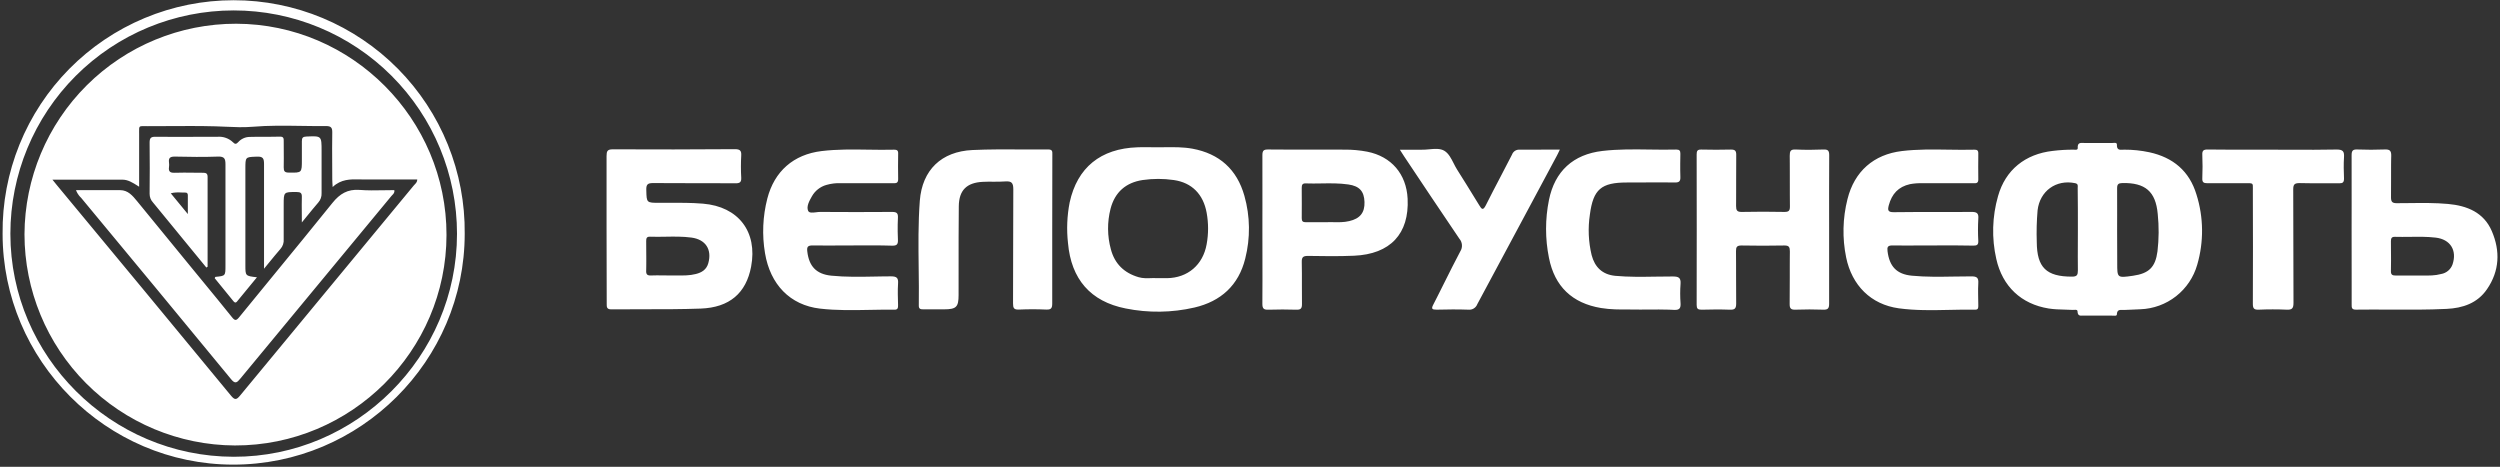 <svg width="964" height="180" viewBox="0 0 964 180" fill="none" xmlns="http://www.w3.org/2000/svg">
<rect x="0" y="0" width="964" height="180" fill="#333333" stroke="none"/>
<path fill-rule="evenodd" clip-rule="evenodd" d="M89.84 179.16C138.96 179.23 179.191 139.16 179.191 90.11V90.13C179.315 78.35 177.103 66.663 172.681 55.744C168.26 44.825 161.717 34.891 153.432 26.517C145.146 18.144 135.281 11.496 124.41 6.959C113.539 2.422 101.875 0.086 90.095 0.086C78.315 0.086 66.651 2.422 55.78 6.959C44.908 11.496 35.045 18.144 26.759 26.517C18.474 34.891 11.931 44.825 7.509 55.744C3.088 66.663 0.875 78.35 1 90.13C1 139 41 179.09 89.84 179.16ZM29.221 29.241C13.072 45.39 4 67.292 4 90.13C4 137.45 42.82 176.07 90.111 176.13C137.401 176.19 176.22 137.43 176.22 90.13C176.22 67.292 167.148 45.39 150.999 29.241C134.851 13.092 112.948 4.02 90.111 4.02C67.273 4.02 45.37 13.092 29.221 29.241ZM803.511 121.69H808.761C810.761 121.69 812.761 121.71 814.791 121.71C814.896 121.708 815.018 121.716 815.145 121.724C815.657 121.758 816.261 121.797 816.261 121.22C816.335 119.425 817.379 119.468 818.437 119.51C818.664 119.52 818.892 119.529 819.11 119.52L819.459 119.504L820.38 119.464L821.716 119.412C822.928 119.366 824.139 119.32 825.351 119.25C830.347 119.069 835.157 117.31 839.092 114.225C843.026 111.14 845.882 106.889 847.251 102.08C849.833 93.219 849.728 83.791 846.951 74.99C844.221 65.96 837.951 60.71 828.781 58.71C825.602 58.032 822.36 57.697 819.11 57.71C818.92 57.711 818.724 57.723 818.529 57.734C817.36 57.801 816.203 57.868 816.281 55.82C816.313 54.983 815.542 55.053 814.89 55.112C814.733 55.126 814.582 55.14 814.451 55.14H803.951C803.758 55.14 803.56 55.13 803.363 55.12C802.189 55.061 801.042 55.004 801.171 57.05C801.22 57.822 800.52 57.771 799.936 57.728C799.809 57.719 799.688 57.71 799.581 57.71C796.907 57.7 794.235 57.857 791.581 58.18C780.911 59.38 773.291 65.51 770.441 75.63C768.181 83.518 767.95 91.849 769.771 99.85C772.131 110.41 779.38 117.27 790.001 118.96C792.015 119.28 794.073 119.333 796.135 119.387C797.165 119.414 798.195 119.44 799.221 119.5C799.381 119.509 799.568 119.495 799.76 119.481C800.168 119.451 800.601 119.419 800.861 119.599C800.951 119.662 801.021 119.75 801.061 119.871C801.087 119.949 801.101 120.042 801.101 120.15C801.17 121.791 802.08 121.749 803.039 121.705L803.251 121.696L803.417 121.691L803.511 121.69ZM816.374 83.251L816.368 84.912C816.364 86.135 816.36 87.357 816.36 88.58L816.401 101.27V101.495C816.4 104.28 816.4 105.705 817.107 106.333C817.849 106.992 819.368 106.775 822.481 106.33C828.64 105.45 831.11 103.04 831.921 96.94C832.488 92.142 832.522 87.295 832.021 82.49C831.231 73.77 827.151 70.41 818.36 70.58C816.831 70.64 816.36 71.04 816.36 72.58C816.401 76.14 816.387 79.696 816.374 83.251ZM801.23 88.74C801.23 90.46 801.222 92.179 801.214 93.899C801.199 97.34 801.184 100.783 801.23 104.23C801.23 106 800.921 106.68 798.941 106.67C789.09 106.67 785.441 103.18 785.38 93.34C785.239 89.261 785.342 85.177 785.691 81.11C786.55 73.65 792.83 69.11 800.16 70.63C801.254 70.857 801.215 71.488 801.175 72.135L801.171 72.212L801.162 72.391L801.16 72.5C801.24 77.91 801.23 83.33 801.23 88.74ZM601.019 58.645C601.153 58.361 601.304 58.044 601.481 57.68C596.06 57.68 591.07 57.74 586.04 57.72C585.401 57.653 584.76 57.801 584.216 58.142C583.672 58.483 583.258 58.996 583.04 59.6C581.569 62.497 580.06 65.378 578.548 68.261L578.519 68.316C576.639 71.903 574.758 75.493 572.95 79.12C571.88 81.22 571.38 80.8 570.38 79.12C568.774 76.448 567.126 73.799 565.471 71.157L563.943 68.721L563.934 68.706L562.92 67.092L561.811 65.32C561.343 64.574 560.929 63.758 560.516 62.943C559.561 61.058 558.607 59.175 556.981 58.17C555.38 57.181 553.241 57.376 551.087 57.572C550.105 57.662 549.119 57.752 548.18 57.73H539.79C540.075 58.175 540.315 58.553 540.526 58.887C540.872 59.431 541.145 59.863 541.43 60.29C548.51 70.88 555.56 81.5 562.72 92.03C563.305 92.696 563.656 93.534 563.723 94.418C563.755 94.844 563.72 95.269 563.622 95.678C563.517 96.119 563.338 96.543 563.09 96.93C560.979 100.916 558.961 104.955 556.943 108.994L556.861 109.157C556.264 110.354 555.666 111.551 555.067 112.746C554.76 113.357 554.451 113.967 554.143 114.577L553.775 115.305C553.418 116.008 553.061 116.709 552.7 117.41C551.83 119.06 552.13 119.41 553.97 119.41C558.05 119.3 562.13 119.26 566.21 119.41C566.939 119.489 567.673 119.322 568.296 118.936C568.919 118.55 569.396 117.968 569.651 117.28L576.687 104.16C581.348 95.469 586.007 86.776 590.664 78.084C593.884 72.073 597.103 66.061 600.32 60.05C600.475 59.768 600.617 59.482 600.774 59.159L601.019 58.645ZM405.74 116.97V88.48C405.74 78.9 405.753 69.32 405.78 59.74C405.78 59.635 405.782 59.531 405.784 59.428C405.801 58.45 405.815 57.63 404.231 57.63C400.847 57.661 397.46 57.643 394.073 57.625C387.712 57.591 381.35 57.556 375 57.85C363 58.4 355.61 65.53 354.68 77.39C354.031 86.031 354.137 94.693 354.242 103.356C354.302 108.188 354.361 113.02 354.29 117.85C354.271 119.2 355.04 119.28 356.04 119.28H364.04C368.74 119.27 369.63 118.39 369.63 113.78C369.637 110.246 369.635 106.713 369.633 103.179C369.63 95.302 369.627 87.426 369.71 79.55C369.771 73.38 372.731 70.44 378.92 70.12C380.255 70.046 381.595 70.055 382.934 70.064C384.513 70.074 386.091 70.084 387.66 69.96C390.03 69.8 390.731 70.48 390.731 72.96C390.675 81.013 390.671 89.06 390.668 97.105C390.665 103.724 390.662 110.342 390.63 116.96C390.62 118.75 390.93 119.46 392.93 119.37C396.42 119.21 399.93 119.21 403.42 119.37C405.36 119.46 405.74 118.79 405.74 116.97ZM705.311 88.41V117.15C705.311 118.88 704.851 119.47 703.091 119.41C699.511 119.28 695.921 119.28 692.341 119.41C690.61 119.47 690.061 118.97 690.091 117.2C690.144 113.651 690.141 110.102 690.138 106.553C690.137 105.587 690.136 104.622 690.137 103.656L690.139 101.911L690.142 101.186C690.143 100.649 690.146 100.113 690.149 99.576C690.153 98.701 690.16 97.825 690.171 96.95C690.171 95.27 689.82 94.62 687.99 94.66C682.49 94.767 676.99 94.767 671.49 94.66C669.761 94.66 669.391 95.25 669.401 96.81C669.413 98.224 669.42 99.639 669.424 101.053L669.428 103.013L669.432 106.541C669.433 110.046 669.435 113.549 669.471 117.05C669.471 118.96 668.91 119.48 667.07 119.42C663.41 119.28 659.74 119.32 656.07 119.42C654.651 119.42 654.231 118.98 654.231 117.57C654.271 98.237 654.271 78.903 654.231 59.57C654.231 58.24 654.481 57.63 655.99 57.67C659.82 57.76 663.66 57.77 667.49 57.67C669.061 57.67 669.49 58.19 669.49 59.67C669.455 62.995 669.456 66.32 669.457 69.645V69.901V71.224L669.455 74.124C669.454 75.066 669.451 76.008 669.447 76.95L669.441 77.996L669.431 79.42C669.431 81.09 669.801 81.75 671.631 81.72C677.12 81.6 682.631 81.61 688.12 81.72C689.841 81.72 690.211 81.15 690.191 79.57C690.175 78.097 690.166 76.623 690.161 75.15C690.155 73.373 690.155 71.597 690.155 69.82V67.897C690.154 66.359 690.152 64.82 690.145 63.281C690.142 62.588 690.137 61.895 690.131 61.202L690.12 60.07C690.12 58.3 690.421 57.55 692.421 57.65C695.99 57.82 699.58 57.8 703.16 57.65C704.99 57.57 705.351 58.24 705.341 59.92C705.271 69.41 705.311 78.91 705.311 88.41ZM729.691 94.64C733.131 94.693 736.576 94.675 740.02 94.658C741.74 94.649 743.461 94.64 745.181 94.64L746.915 94.639L748.495 94.636C752.639 94.63 756.786 94.623 760.971 94.71C762.36 94.73 762.891 94.34 762.831 92.89C762.671 90.062 762.671 87.228 762.831 84.4C763.051 82.07 762.16 81.71 760.051 81.71C758.424 81.728 756.797 81.739 755.17 81.746C752.123 81.759 749.076 81.757 746.029 81.754C740.793 81.75 735.557 81.746 730.32 81.82C727.95 81.86 727.82 81.05 728.32 79.14C729.49 74.8 732.001 72.01 736.49 71.01C738.043 70.721 739.622 70.601 741.2 70.65H760.691L760.817 70.651L761.014 70.654L761.026 70.655C761.983 70.676 762.876 70.696 762.831 69.12C762.792 67.495 762.791 65.873 762.8 64.252L762.814 62.439L762.818 61.88C762.822 61.35 762.826 60.82 762.828 60.29L762.831 59.12C762.851 57.98 762.341 57.72 761.341 57.72C758.002 57.809 754.66 57.759 751.318 57.709H751.31C745.328 57.618 739.35 57.528 733.391 58.24C722.481 59.54 715.051 66.1 712.391 76.77C710.523 84.142 710.349 91.841 711.881 99.29C714.091 110 721.381 117.41 732.2 118.89C738.676 119.774 745.218 119.633 751.758 119.492C755.056 119.421 758.353 119.35 761.641 119.41C762.842 119.429 762.837 118.655 762.831 117.857V117.7C762.831 114.87 762.651 112.03 762.831 109.21C762.961 107.14 762.311 106.57 760.231 106.57C757.962 106.564 755.695 106.603 753.431 106.641C748.018 106.733 742.616 106.824 737.231 106.31C731.351 105.75 728.551 102.74 727.831 96.84C727.641 95.32 727.87 94.64 729.691 94.64ZM323.451 94.658L325.3 94.648C326.379 94.644 327.459 94.64 328.54 94.64C333.7 94.64 338.87 94.56 344.03 94.73C345.83 94.77 346.32 94.18 346.24 92.45C346.192 91.393 346.159 90.332 346.147 89.27C346.124 87.498 346.153 85.723 346.24 83.96C346.33 82.2 345.771 81.72 344.021 81.72C334.771 81.8 325.521 81.78 316.271 81.72C315.796 81.717 315.255 81.784 314.712 81.851C313.367 82.016 312.012 82.183 311.62 81.3C310.87 79.61 312.07 77.46 313.07 75.7C314.271 73.566 316.266 71.992 318.62 71.32C320.464 70.787 322.382 70.554 324.3 70.63H344.151C345.221 70.63 346.33 70.87 346.33 69.11C346.26 65.78 346.28 62.44 346.33 59.11C346.351 57.98 345.811 57.72 344.811 57.72C341.468 57.809 338.126 57.759 334.786 57.709C328.782 57.62 322.786 57.53 316.811 58.25C305.99 59.56 298.601 66.03 295.88 76.56C294.108 83.443 293.804 90.622 294.99 97.63C297 109.68 304.63 117.66 316.191 119C322.504 119.736 328.866 119.615 335.232 119.493C338.463 119.431 341.694 119.369 344.92 119.42C346.29 119.44 346.29 118.61 346.29 117.61C346.231 114.86 346.101 112.1 346.29 109.36C346.45 107.18 345.811 106.56 343.561 106.56C342.741 106.561 341.922 106.568 341.103 106.578C340.614 106.583 340.127 106.591 339.64 106.598L338.72 106.614L337.158 106.642C331.612 106.746 326.079 106.849 320.561 106.3C314.76 105.72 311.95 102.67 311.29 96.96C311.09 95.3 311.391 94.64 313.29 94.64C315.204 94.67 317.118 94.678 319.032 94.675C319.954 94.674 320.876 94.671 321.798 94.666L323.451 94.658ZM632.21 119.37C630.872 119.324 629.454 119.332 627.982 119.339C624.621 119.356 620.979 119.375 617.35 118.77C606.25 116.92 599.46 110.47 597.279 99.43C595.79 92.065 595.79 84.475 597.279 77.11C599.52 66.02 606.62 59.51 617.92 58.2C623.996 57.493 630.105 57.579 636.202 57.664C639.598 57.712 642.989 57.759 646.37 57.67C647.569 57.67 647.97 58.08 647.949 59.26C647.928 60.534 647.906 61.807 647.897 63.081C647.891 63.933 647.89 64.785 647.897 65.638C647.903 66.512 647.92 67.386 647.949 68.26C648.02 69.92 647.449 70.39 645.83 70.37C644.701 70.355 643.572 70.346 642.443 70.341L641.312 70.336L640.151 70.335C639.199 70.334 638.246 70.335 637.293 70.338L635.342 70.344L633.713 70.351L633.502 70.352C631.447 70.361 629.393 70.37 627.34 70.37C617.449 70.37 614.34 72.97 613.06 82.73C612.272 87.934 612.499 93.242 613.73 98.36C614.949 103.04 617.9 105.87 622.81 106.36C627.98 106.836 633.164 106.754 638.347 106.672C640.572 106.636 642.797 106.601 645.02 106.61C647.199 106.61 648.19 107.02 648.02 109.44C647.835 111.933 647.835 114.437 648.02 116.93C648.13 118.83 647.63 119.58 645.569 119.5C645.195 119.478 644.821 119.458 644.446 119.441C644.094 119.426 643.74 119.412 643.386 119.401C640.977 119.323 638.523 119.338 635.862 119.355L634.228 119.365L633.194 119.369L632.21 119.37ZM876.57 57.72C878.871 57.72 881.172 57.729 883.474 57.737C889.333 57.76 895.192 57.782 901.05 57.66C903.47 57.66 903.98 58.42 903.85 60.59C903.67 63.33 903.74 66.09 903.85 68.84C903.85 70.26 903.42 70.7 902.01 70.68C899.775 70.645 897.538 70.652 895.302 70.659C892.455 70.669 889.609 70.678 886.77 70.6C884.77 70.6 884.26 71.09 884.27 73.08C884.314 80.163 884.315 87.248 884.316 94.334C884.318 101.823 884.319 109.313 884.37 116.8C884.37 118.89 883.82 119.51 881.74 119.41C878.17 119.25 874.58 119.25 871 119.41C869 119.51 868.69 118.8 868.7 117.01C868.77 102.6 868.75 88.19 868.7 73.78L868.702 73.259L868.709 72.786C868.725 71.725 868.733 71.186 868.467 70.914C868.121 70.56 867.311 70.66 865.45 70.65C863.866 70.65 862.283 70.643 860.699 70.637C857.534 70.623 854.37 70.61 851.21 70.65C849.71 70.65 849.14 70.32 849.21 68.72C849.33 65.72 849.34 62.72 849.21 59.72C849.13 58.05 849.7 57.63 851.31 57.65C857.964 57.737 864.606 57.73 871.249 57.724L874.513 57.721L876.57 57.72ZM233.89 60.16V88.16C233.903 97.82 233.923 107.46 233.949 117.08V117.16C233.939 118.334 233.93 119.29 235.69 119.29C239.846 119.243 244.007 119.246 248.169 119.248C255.505 119.253 262.846 119.258 270.17 118.99C281.34 118.59 287.71 112.98 289.63 102.83C292.18 89.35 284.73 79.65 271.06 78.53C266.534 78.157 262.009 78.178 257.49 78.2C256.437 78.205 255.383 78.21 254.33 78.21C251.774 78.21 250.528 78.21 249.904 77.587C249.314 76.997 249.282 75.848 249.222 73.609L249.21 73.21C249.159 71.14 249.73 70.59 251.819 70.59C257.462 70.638 263.102 70.641 268.741 70.643L272.576 70.645C273.974 70.646 275.371 70.648 276.769 70.651C279.028 70.656 281.289 70.665 283.55 70.68C285.239 70.69 285.92 70.3 285.819 68.49C285.659 65.659 285.659 62.821 285.819 59.99C285.949 57.96 285.22 57.52 283.3 57.52C267.626 57.64 251.96 57.66 236.3 57.58C234.19 57.57 233.89 58.31 233.89 60.16ZM255.538 106.193L255.777 106.196C256.662 106.208 257.587 106.22 258.57 106.22C259.425 106.185 260.325 106.197 261.256 106.21H261.265C263.498 106.24 265.906 106.274 268.291 105.66C270.61 105.09 272.431 103.96 273.12 101.49C274.591 96.21 272.101 92.35 266.641 91.61C263.289 91.163 259.93 91.219 256.574 91.275C254.594 91.308 252.615 91.341 250.641 91.27C249.32 91.22 249.171 91.92 249.171 92.98C249.171 94.231 249.181 95.481 249.191 96.731C249.197 97.529 249.203 98.326 249.207 99.124L249.209 99.889C249.21 100.05 249.211 100.211 249.21 100.372V100.548V100.94C249.209 101.514 249.205 102.087 249.198 102.661C249.193 103.181 249.184 103.7 249.171 104.22C249.08 105.69 249.461 106.31 251.08 106.22C252.521 106.158 253.969 106.173 255.538 106.193ZM446.569 56.79C447.424 56.79 448.279 56.781 449.135 56.771C452.694 56.732 456.256 56.693 459.779 57.33C470.199 59.24 476.97 65.33 479.84 75.51C482.069 83.412 482.18 91.762 480.159 99.72C477.609 110.01 470.779 116.2 460.59 118.58C451.867 120.594 442.814 120.716 434.04 118.94C420.51 116.27 413.04 107.64 411.819 93.73C411.236 88.504 411.452 83.221 412.46 78.06C415.38 64.62 424.4 57.28 438.569 56.8L438.961 56.788C439.176 56.782 439.391 56.777 439.606 56.773C439.925 56.767 440.244 56.763 440.564 56.761C441.71 56.752 442.858 56.763 444.006 56.774C444.86 56.782 445.715 56.79 446.569 56.79ZM445.811 107.25C445.207 107.199 444.516 107.223 443.771 107.249C442.327 107.3 440.68 107.358 439.07 106.89C433.5 105.28 429.811 101.73 428.341 96.09C426.956 90.998 426.914 85.633 428.221 80.52C429.88 74.09 434.16 70.39 440.601 69.42C444.579 68.842 448.621 68.842 452.601 69.42C459.601 70.42 463.99 74.92 465.28 82.02C466.016 86.043 466.016 90.166 465.28 94.19C463.86 102.13 458.011 107.14 450.021 107.26L449.233 107.259L448.416 107.256C447.688 107.253 446.861 107.25 445.811 107.25ZM906.791 78.847C906.786 82.013 906.78 85.177 906.78 88.34C906.788 94.143 906.794 99.945 906.797 105.748C906.799 109.612 906.8 113.476 906.8 117.34V117.505C906.796 118.576 906.793 119.4 908.41 119.4C912.755 119.34 917.1 119.363 921.443 119.385H921.482C928.794 119.423 936.104 119.461 943.41 119.11C949.62 118.81 955.29 116.94 958.99 111.51C963.85 104.46 964.13 96.77 960.85 89.13C957.75 81.91 951.34 79.31 943.941 78.64C939.026 78.199 934.107 78.255 929.186 78.312C927.528 78.331 925.869 78.35 924.211 78.35C922.45 78.35 921.97 77.82 921.97 76.09C922.01 73.722 922.003 71.351 921.995 68.981C921.989 67.173 921.984 65.364 921.999 63.557C922.003 63.069 922.009 62.581 922.017 62.094C922.022 61.743 922.028 61.392 922.036 61.042C922.043 60.724 922.051 60.407 922.06 60.09C922.11 58.04 921.421 57.56 919.51 57.64C916.01 57.78 912.51 57.77 909.01 57.64C907.26 57.57 906.78 58.08 906.78 59.85C906.814 66.177 906.802 72.514 906.791 78.847ZM923.88 106.25H931.61C932.47 106.211 933.377 106.224 934.314 106.237C936.537 106.267 938.931 106.3 941.28 105.66C942.271 105.494 943.199 105.069 943.972 104.427C944.745 103.787 945.334 102.952 945.68 102.01C947.53 96.55 944.87 92.27 939.16 91.62C935.839 91.238 932.505 91.281 929.172 91.325H929.154C927.255 91.35 925.356 91.374 923.46 91.32C922.19 91.28 921.94 91.94 921.94 93.02C921.94 94.293 921.95 95.566 921.96 96.841C921.965 97.573 921.971 98.305 921.975 99.038L921.977 99.537L921.98 100.476C921.981 101.817 921.972 103.158 921.94 104.5C921.88 106.02 922.57 106.25 923.88 106.25ZM486.786 81.958L486.792 79C486.803 72.613 486.814 66.227 486.78 59.84C486.78 58.06 487.28 57.62 489.021 57.64C490.251 57.651 491.482 57.66 492.712 57.666C494.016 57.673 495.319 57.677 496.623 57.679C498.401 57.683 500.179 57.683 501.957 57.682L505.107 57.68C509.574 57.676 514.042 57.673 518.51 57.7C521.429 57.678 524.343 57.942 527.21 58.49C536.51 60.33 542.311 67.11 542.78 76.61C543.441 90.14 536.12 98.01 522.08 98.61C516.18 98.86 510.25 98.78 504.34 98.68C502.441 98.68 501.92 99.2 501.96 101.06C502.026 104.011 502.02 106.965 502.014 109.92C502.009 112.383 502.004 114.846 502.04 117.31C502.04 118.96 501.53 119.47 499.901 119.42C496.32 119.32 492.731 119.29 489.16 119.42C487.311 119.49 486.75 119.01 486.771 117.09C486.793 113.989 486.803 110.889 486.805 107.789C486.807 104.407 486.8 101.025 486.793 97.643C486.788 95.314 486.783 92.984 486.781 90.654L486.78 88.58C486.78 86.373 486.783 84.165 486.786 81.958ZM511.28 85.69H503.56C502.39 85.69 501.93 85.34 501.95 84.12C501.974 82.286 501.975 80.452 501.97 78.619L501.962 76.354C501.958 75.547 501.954 74.741 501.952 73.935L501.95 72.39C501.95 71.29 502.21 70.67 503.48 70.72C505.469 70.793 507.461 70.761 509.453 70.73C512.957 70.675 516.458 70.62 519.94 71.13C524.21 71.75 526.01 73.75 526.15 77.88C526.29 82.01 524.41 84.31 520.25 85.26C518.206 85.745 516.157 85.706 514.223 85.669C513.204 85.65 512.218 85.631 511.28 85.69ZM9.441 90.34C9.53 68.758 18.174 48.093 33.476 32.874C48.778 17.655 69.489 9.123 91.07 9.15C135.74 9.25 172.221 45.89 172.171 90.61C172.12 135.33 135.46 171.87 90.551 171.77C69.015 171.669 48.394 163.048 33.195 147.79C17.996 132.531 9.456 111.876 9.441 90.34ZM20.22 69.28H47.22C49.361 69.28 51.164 70.424 53.194 71.711L53.65 72V52L53.648 51.536L53.641 50.904C53.624 49.728 53.616 49.154 53.899 48.877C54.17 48.613 54.708 48.622 55.761 48.639C56.096 48.645 56.483 48.651 56.93 48.65C57.824 48.65 58.72 48.648 59.615 48.645L61.259 48.639L64.752 48.62H64.761C70.894 48.584 77.029 48.549 83.16 48.71C84.456 48.745 85.743 48.804 87.028 48.864C90.463 49.021 93.883 49.178 97.42 48.88C103.58 48.359 109.788 48.451 115.998 48.543C117.466 48.564 118.934 48.586 120.401 48.599C122.148 48.616 123.895 48.62 125.64 48.6C127.64 48.6 128.16 49.19 128.12 51.12C128.047 55.12 128.071 59.12 128.096 63.12L128.099 63.548C128.11 65.406 128.12 67.263 128.12 69.12C128.12 69.91 128.19 70.7 128.27 72.12C131.535 69.024 135.179 69.101 138.798 69.178L139.41 69.19H160.9C160.9 70.12 160.39 70.647 159.904 71.15C159.825 71.231 159.747 71.312 159.672 71.393C159.612 71.458 159.555 71.523 159.5 71.59C137.166 98.577 114.866 125.547 92.6 152.5C91.15 154.27 90.51 154.31 89.02 152.5C66.933 125.7 44.8 98.943 22.62 72.23C22.323 71.877 22.03 71.52 21.71 71.126C21.285 70.603 20.813 70.015 20.22 69.28ZM29.311 73.32H46.311C49.367 73.32 51.129 75.463 52.859 77.569L52.95 77.68L74.001 103.4C75.392 105.097 76.785 106.791 78.178 108.486C81.965 113.093 85.752 117.7 89.481 122.35C90.591 123.74 91.131 123.66 92.2 122.35C96.455 117.131 100.723 111.924 104.989 106.718C112.756 97.242 120.52 87.769 128.2 78.23C130.99 74.76 134.021 72.89 138.62 73.23C141.719 73.474 144.836 73.417 147.963 73.36C149.327 73.335 150.693 73.31 152.061 73.31C152.22 74.246 151.736 74.735 151.284 75.192C151.167 75.311 151.052 75.428 150.95 75.55C131.524 99.037 112.098 122.52 92.671 146C91.37 147.57 90.671 148.17 89.061 146.17C69.861 122.837 50.601 99.54 31.28 76.28C30.949 75.972 30.647 75.636 30.376 75.276C30.197 75.039 30.033 74.791 29.884 74.535C29.658 74.149 29.466 73.742 29.311 73.32ZM79.57 103.16L70.41 92C69.405 90.773 68.401 89.545 67.398 88.317L66.967 87.79C64.317 84.548 61.665 81.304 59 78.08C58.145 77.172 57.675 75.967 57.69 74.72C57.76 68.14 57.77 61.56 57.69 54.98C57.69 53.23 58.18 52.72 59.93 52.74C65.263 52.8 70.596 52.78 75.929 52.76C78.596 52.75 81.263 52.74 83.93 52.74C85.014 52.659 86.102 52.807 87.123 53.176C88.146 53.545 89.078 54.126 89.859 54.88C90.66 55.73 91.16 55.55 91.859 54.8C92.394 54.201 93.042 53.716 93.768 53.373C94.492 53.029 95.278 52.834 96.08 52.8C98.123 52.739 100.166 52.74 102.209 52.741C102.969 52.742 103.729 52.742 104.488 52.739C105.686 52.735 106.883 52.723 108.08 52.69C109.414 52.69 109.407 53.499 109.401 54.363L109.4 54.55C109.4 55.66 109.407 56.77 109.415 57.881C109.431 60.105 109.446 62.33 109.4 64.55C109.4 66.04 109.779 66.55 111.4 66.55L111.605 66.553C113.973 66.586 115.172 66.603 115.778 66.013C116.4 65.407 116.4 64.165 116.4 61.65V54.4C116.4 53.11 116.81 52.71 118.12 52.65L118.268 52.643C121.117 52.517 122.551 52.454 123.271 53.139C124 53.833 124 55.293 124 58.23V74.47C124.069 75.797 123.613 77.097 122.73 78.09C121.32 79.717 119.956 81.394 118.424 83.277L117.269 84.697L116.39 85.77C116.39 85.18 116.388 84.608 116.385 84.05L116.371 82.095C116.354 79.928 116.338 77.957 116.39 75.99C116.45 74.42 115.89 74.05 114.39 74.04H114.105C111.783 74.039 110.606 74.038 110.007 74.627C109.39 75.235 109.39 76.47 109.39 78.98V92.22C109.45 92.903 109.369 93.591 109.152 94.241C108.936 94.891 108.588 95.49 108.13 96C106.69 97.656 105.303 99.353 103.735 101.271L103.686 101.33C103.091 102.058 102.47 102.818 101.81 103.62V100.47V63.23C101.81 61.12 101.42 60.31 99.109 60.4L98.626 60.419C94.63 60.573 94.62 60.574 94.62 65.05V102.29C94.62 104.289 94.62 105.318 95.13 105.906C95.67 106.53 96.784 106.657 99.08 106.92C96.41 110.17 93.92 113.21 91.41 116.25C90.748 117.044 90.31 116.506 89.908 116.014L89.84 115.93C87.47 113.03 85.109 110.13 82.779 107.26C82.824 107.18 82.862 107.101 82.897 107.031C82.968 106.88 83.023 106.767 83.09 106.76C84.992 106.572 85.955 106.477 86.442 105.946C86.94 105.403 86.94 104.403 86.94 102.38V63.38C86.94 61.2 86.529 60.31 84.1 60.38C78.52 60.58 72.93 60.51 67.35 60.38C65.56 60.38 64.94 60.95 65.17 62.66C65.212 62.961 65.232 63.264 65.23 63.567C65.229 63.845 65.208 64.124 65.17 64.4C64.91 66.17 65.63 66.69 67.38 66.62C69.767 66.533 72.158 66.562 74.548 66.591C75.209 66.599 75.87 66.607 76.531 66.612C77.065 66.617 77.598 66.62 78.13 66.62C79.25 66.62 80.05 66.71 80.05 68.18V102.86L79.57 103.16ZM72.431 82.54L65.851 74.54C67.323 74.123 68.695 74.176 70.028 74.228C70.55 74.248 71.067 74.268 71.581 74.26C72.191 74.26 72.421 74.7 72.431 75.26V82.54Z" fill="white"/>
</svg>
